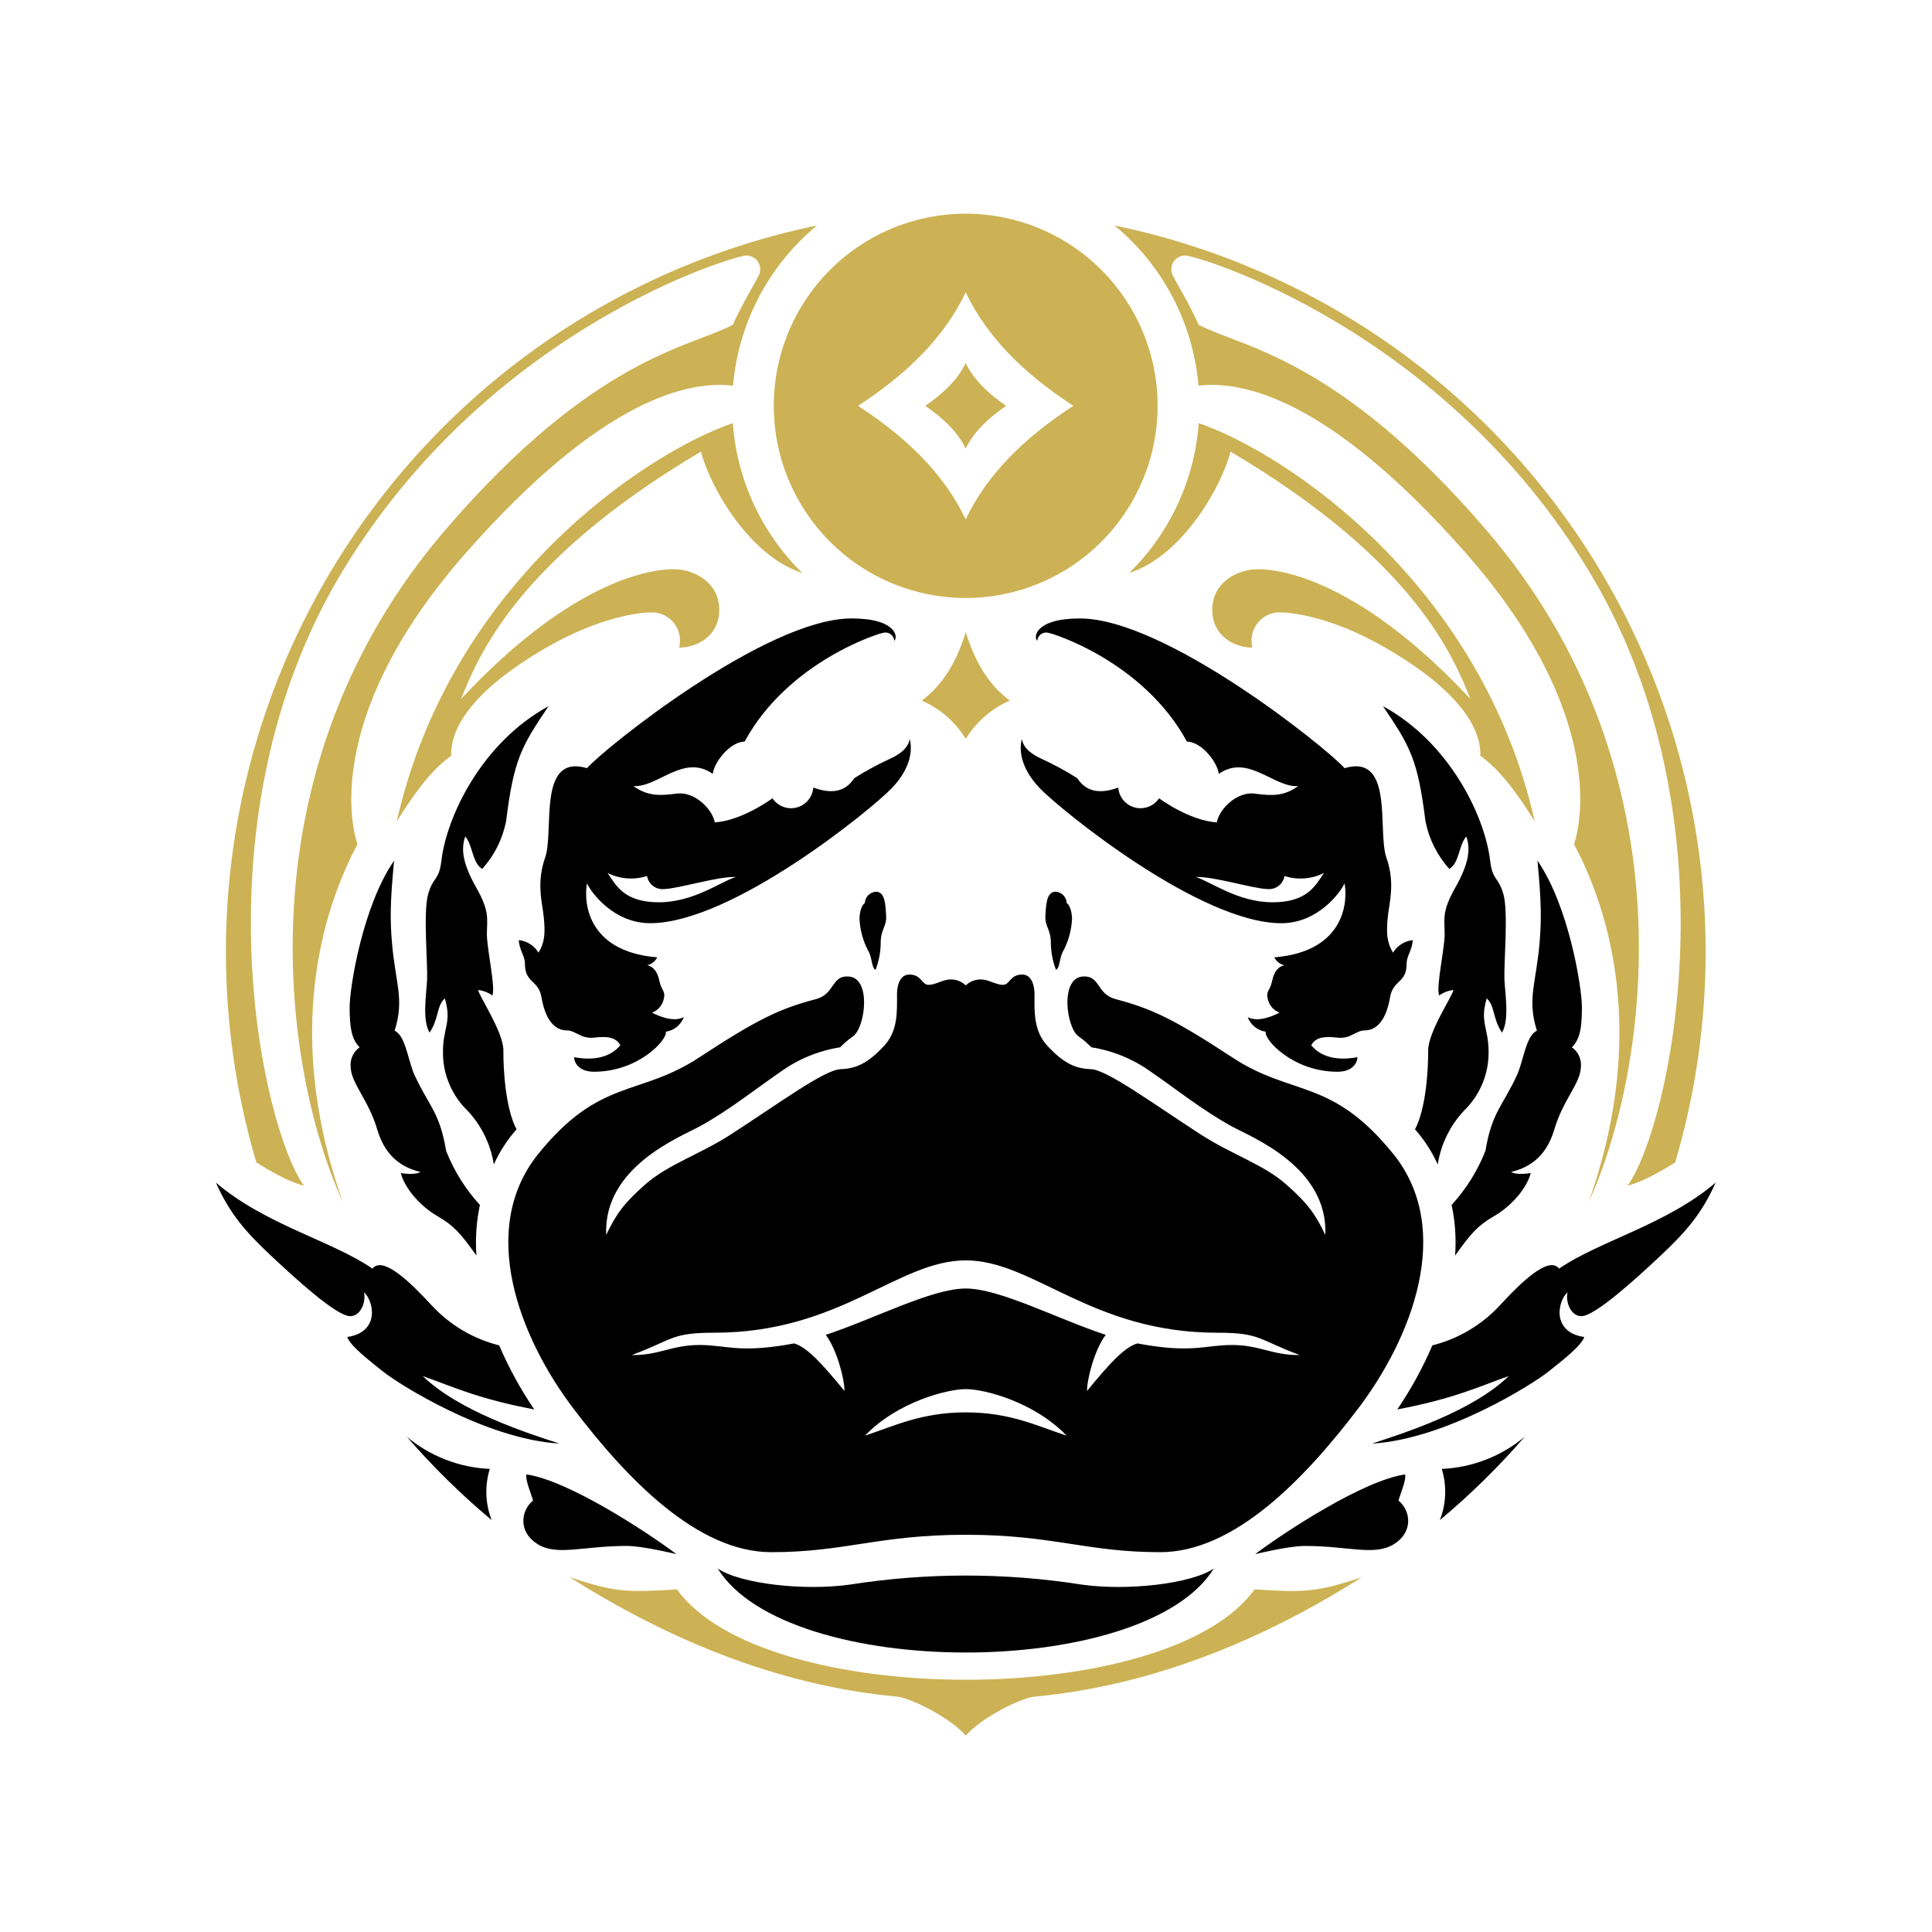 <svg xmlns="http://www.w3.org/2000/svg" xmlns:xlink="http://www.w3.org/1999/xlink" width="500" zoomAndPan="magnify" viewBox="0 0 375 375" height="500" preserveAspectRatio="xMidYMid meet" version="1.0"><defs><clipPath id="34c0b00546"><path d="M 43 41 L 332 41 L 332 336.938 L 43 336.938 Z M 43 41 " clip-rule="nonzero"/></clipPath></defs><rect x="-37.5" width="450" fill="#ffffff" y="-37.5" height="450" fill-opacity="1"/><rect x="-37.5" width="450" fill="#ffffff" y="-37.5" height="450" fill-opacity="1"/><g clip-path="url(#34c0b00546)"><path fill="#ccb254" d="M 243.512 308.496 C 226.754 331.887 148.156 331.887 131.402 308.496 C 121.855 309.082 119.582 309.145 110.578 306.133 C 129.289 318.027 150.934 327.184 174.188 329.32 L 174.156 329.32 C 176.785 329.582 184.543 333.438 187.445 336.883 L 187.445 336.906 L 187.457 336.895 L 187.465 336.906 L 187.465 336.883 C 190.371 333.441 198.125 329.586 200.758 329.32 L 200.727 329.32 C 223.977 327.184 245.625 318.027 264.336 306.133 C 255.328 309.145 253.055 309.082 243.512 308.496 Z M 77.02 159.43 C 81.953 151.457 85.07 148.512 87.578 146.688 C 87.402 141.488 91.461 134.137 106.016 125.715 C 116.574 119.602 124.496 118.855 126.465 118.855 C 126.887 118.852 127.301 118.895 127.711 118.984 C 128.117 119.078 128.512 119.215 128.891 119.395 C 129.27 119.578 129.621 119.801 129.949 120.062 C 130.277 120.328 130.57 120.625 130.828 120.957 C 131.086 121.285 131.305 121.641 131.48 122.023 C 131.66 122.402 131.789 122.801 131.875 123.211 C 131.961 123.621 132 124.039 131.988 124.457 C 131.98 124.879 131.922 125.293 131.816 125.699 C 135.188 125.699 139.605 123.543 139.605 118.344 C 139.605 113.145 135 110.875 131.855 110.547 C 127.746 110.113 111.902 111.672 89.48 135.684 C 92.684 127.879 99.867 109.07 136.055 87.66 C 137.875 94.684 145.543 107.977 155.73 111.211 C 153.773 109.297 152.008 107.223 150.426 104.988 C 148.844 102.75 147.48 100.391 146.324 97.906 C 145.172 95.426 144.254 92.855 143.566 90.207 C 142.879 87.555 142.434 84.863 142.234 82.133 C 125.145 88.008 87.402 113.32 77.012 159.43 Z M 59.008 230.16 C 56.086 229.379 52.656 227.457 49.762 225.621 C 49.055 223.242 48.414 220.844 47.836 218.43 C 47.254 216.02 46.738 213.59 46.285 211.148 C 45.828 208.711 45.438 206.258 45.109 203.797 C 44.781 201.336 44.52 198.871 44.316 196.395 C 44.117 193.922 43.98 191.441 43.91 188.961 C 43.836 186.48 43.828 183.996 43.883 181.516 C 43.941 179.035 44.059 176.555 44.242 174.078 C 44.43 171.602 44.676 169.133 44.988 166.672 C 45.301 164.207 45.676 161.754 46.113 159.312 C 46.551 156.867 47.051 154.438 47.617 152.02 C 48.18 149.602 48.805 147.199 49.492 144.816 C 50.18 142.43 50.93 140.066 51.742 137.719 C 52.551 135.371 53.422 133.047 54.352 130.746 C 55.281 128.445 56.27 126.168 57.32 123.918 C 58.367 121.668 59.473 119.449 60.637 117.254 C 61.797 115.062 63.016 112.902 64.289 110.773 C 65.566 108.641 66.895 106.547 68.277 104.484 C 69.656 102.426 71.094 100.402 72.582 98.414 C 74.066 96.43 75.605 94.48 77.191 92.574 C 78.781 90.668 80.418 88.805 82.102 86.98 C 83.785 85.16 85.516 83.383 87.289 81.648 C 89.066 79.918 90.887 78.23 92.75 76.594 C 94.609 74.957 96.516 73.367 98.461 71.828 C 100.406 70.285 102.391 68.797 104.41 67.363 C 106.434 65.926 108.492 64.543 110.586 63.211 C 112.676 61.879 114.805 60.605 116.965 59.387 C 119.121 58.164 121.312 57 123.531 55.895 C 125.75 54.789 127.996 53.738 130.27 52.75 C 132.543 51.758 134.844 50.828 137.164 49.957 C 139.484 49.086 141.828 48.273 144.191 47.523 C 146.555 46.773 148.938 46.086 151.336 45.457 C 153.734 44.832 156.148 44.27 158.578 43.766 C 156.254 45.684 154.145 47.812 152.246 50.152 C 150.348 52.492 148.699 54.996 147.301 57.668 C 145.902 60.336 144.781 63.117 143.934 66.012 C 143.09 68.902 142.539 71.852 142.281 74.855 C 133.934 73.883 117.184 77.004 90.562 107.168 C 63.941 137.332 67.707 158.914 69.391 163.852 C 60.82 179.977 56.148 204.031 66.535 233.281 C 55.5 209.359 45.453 150.504 86.531 102.746 C 115.309 69.293 133.93 67.445 142.234 63.047 C 144.316 58.543 146.191 55.539 147.172 53.672 C 147.422 53.254 147.551 52.801 147.559 52.312 C 147.562 51.824 147.445 51.367 147.203 50.945 C 146.961 50.523 146.629 50.188 146.203 49.945 C 145.781 49.703 145.328 49.586 144.84 49.59 C 142.656 49.59 94.848 63.609 66.277 111.211 C 37.461 159.234 50.871 218.895 59.008 230.164 Z M 187.457 122.668 L 187.445 122.637 L 187.445 122.699 C 185.484 129.184 182.508 133.312 178.906 135.984 C 180.68 136.75 182.293 137.77 183.75 139.035 C 185.207 140.305 186.441 141.762 187.445 143.41 L 187.445 143.438 L 187.457 143.426 L 187.465 143.438 L 187.465 143.41 C 188.473 141.762 189.703 140.305 191.16 139.035 C 192.617 137.77 194.234 136.75 196.004 135.984 C 192.406 133.312 189.43 129.184 187.465 122.699 L 187.465 122.637 Z M 297.895 159.43 C 287.504 113.32 249.762 88.008 232.672 82.133 C 232.473 84.863 232.027 87.555 231.34 90.207 C 230.652 92.855 229.734 95.426 228.582 97.906 C 227.43 100.391 226.062 102.75 224.48 104.988 C 222.898 107.223 221.133 109.297 219.176 111.211 C 229.363 107.977 237.031 94.684 238.852 87.664 C 275.039 109.07 282.223 127.879 285.426 135.684 C 263.004 111.672 247.164 110.113 243.051 110.547 C 239.906 110.875 235.301 113.145 235.301 118.344 C 235.301 123.547 239.719 125.699 243.086 125.699 C 242.984 125.293 242.926 124.879 242.914 124.457 C 242.906 124.039 242.945 123.621 243.031 123.211 C 243.117 122.801 243.246 122.402 243.426 122.023 C 243.602 121.641 243.82 121.285 244.078 120.953 C 244.336 120.625 244.629 120.328 244.957 120.062 C 245.285 119.801 245.637 119.578 246.016 119.395 C 246.395 119.215 246.789 119.078 247.195 118.984 C 247.605 118.895 248.023 118.852 248.441 118.855 C 250.41 118.855 258.332 119.602 268.891 125.715 C 283.453 134.137 287.504 141.488 287.328 146.688 C 289.836 148.512 292.953 151.457 297.891 159.43 Z M 232.629 74.852 C 232.371 71.852 231.82 68.902 230.973 66.008 C 230.129 63.113 229.008 60.332 227.605 57.664 C 226.207 54.996 224.559 52.492 222.66 50.152 C 220.762 47.812 218.652 45.684 216.332 43.766 C 218.758 44.266 221.172 44.828 223.57 45.457 C 225.973 46.082 228.352 46.773 230.715 47.523 C 233.078 48.273 235.422 49.082 237.746 49.953 C 240.066 50.824 242.363 51.758 244.637 52.746 C 246.91 53.738 249.156 54.785 251.379 55.891 C 253.598 57 255.785 58.164 257.945 59.383 C 260.105 60.602 262.23 61.879 264.324 63.207 C 266.418 64.539 268.477 65.922 270.5 67.359 C 272.52 68.797 274.504 70.285 276.449 71.824 C 278.395 73.363 280.297 74.953 282.16 76.59 C 284.023 78.23 285.844 79.914 287.621 81.648 C 289.395 83.379 291.125 85.156 292.809 86.98 C 294.496 88.801 296.129 90.668 297.719 92.574 C 299.305 94.48 300.844 96.426 302.332 98.414 C 303.816 100.398 305.254 102.422 306.637 104.484 C 308.02 106.547 309.348 108.641 310.621 110.77 C 311.895 112.898 313.113 115.062 314.277 117.254 C 315.438 119.445 316.543 121.668 317.594 123.918 C 318.641 126.168 319.629 128.445 320.559 130.746 C 321.488 133.047 322.359 135.371 323.172 137.715 C 323.98 140.062 324.73 142.43 325.418 144.812 C 326.105 147.199 326.73 149.602 327.297 152.02 C 327.859 154.438 328.359 156.867 328.801 159.309 C 329.238 161.754 329.613 164.207 329.926 166.668 C 330.234 169.133 330.484 171.602 330.668 174.078 C 330.852 176.555 330.973 179.031 331.027 181.516 C 331.082 183.996 331.074 186.48 331.004 188.961 C 330.93 191.441 330.793 193.918 330.594 196.395 C 330.395 198.867 330.129 201.336 329.801 203.797 C 329.473 206.258 329.082 208.711 328.629 211.148 C 328.172 213.59 327.656 216.016 327.078 218.43 C 326.496 220.844 325.855 223.242 325.152 225.621 C 322.258 227.457 318.824 229.379 315.902 230.16 C 324.039 218.895 337.449 159.234 308.629 111.211 C 280.062 63.605 232.254 49.59 230.07 49.59 C 229.582 49.582 229.129 49.703 228.707 49.945 C 228.281 50.188 227.949 50.52 227.707 50.945 C 227.465 51.367 227.348 51.824 227.352 52.309 C 227.359 52.797 227.488 53.25 227.738 53.668 C 228.715 55.539 230.59 58.539 232.676 63.047 C 240.98 67.445 259.602 69.293 288.379 102.742 C 329.461 150.5 319.414 209.359 308.375 233.281 C 318.762 204.027 314.09 179.973 305.52 163.852 C 307.207 158.91 310.973 137.328 284.352 107.164 C 257.73 77 240.98 73.879 232.633 74.852 Z M 187.441 116.07 C 186.223 116.07 185.004 116.012 183.793 115.891 C 182.578 115.77 181.371 115.594 180.176 115.355 C 178.98 115.117 177.797 114.82 176.629 114.465 C 175.461 114.109 174.312 113.699 173.188 113.23 C 172.059 112.766 170.957 112.242 169.883 111.668 C 168.805 111.09 167.762 110.465 166.746 109.785 C 165.73 109.105 164.754 108.379 163.809 107.605 C 162.867 106.828 161.965 106.008 161.102 105.145 C 160.238 104.281 159.422 103.379 158.648 102.434 C 157.871 101.488 157.148 100.508 156.469 99.492 C 155.793 98.477 155.164 97.43 154.59 96.355 C 154.016 95.277 153.492 94.176 153.027 93.047 C 152.559 91.918 152.148 90.77 151.797 89.598 C 151.441 88.43 151.145 87.246 150.906 86.047 C 150.668 84.852 150.488 83.645 150.371 82.426 C 150.25 81.211 150.191 79.992 150.191 78.773 C 150.191 77.551 150.25 76.332 150.371 75.117 C 150.488 73.898 150.668 72.691 150.906 71.496 C 151.145 70.297 151.441 69.113 151.797 67.945 C 152.148 66.777 152.559 65.625 153.027 64.5 C 153.492 63.371 154.016 62.266 154.59 61.188 C 155.164 60.113 155.793 59.066 156.469 58.051 C 157.148 57.035 157.871 56.055 158.648 55.109 C 159.422 54.164 160.238 53.262 161.102 52.398 C 161.965 51.535 162.867 50.715 163.809 49.941 C 164.754 49.164 165.73 48.438 166.746 47.758 C 167.762 47.082 168.805 46.453 169.883 45.879 C 170.957 45.301 172.059 44.781 173.188 44.312 C 174.312 43.844 175.461 43.434 176.629 43.078 C 177.797 42.727 178.98 42.43 180.176 42.191 C 181.371 41.953 182.578 41.773 183.793 41.652 C 185.004 41.531 186.223 41.473 187.441 41.473 C 188.664 41.473 189.879 41.531 191.094 41.652 C 192.309 41.773 193.512 41.953 194.711 42.191 C 195.906 42.43 197.09 42.727 198.258 43.078 C 199.422 43.434 200.57 43.844 201.699 44.312 C 202.824 44.781 203.926 45.301 205.004 45.879 C 206.078 46.453 207.125 47.082 208.137 47.758 C 209.152 48.438 210.133 49.164 211.074 49.941 C 212.02 50.715 212.922 51.535 213.785 52.398 C 214.645 53.262 215.465 54.164 216.238 55.109 C 217.012 56.055 217.738 57.035 218.418 58.051 C 219.094 59.066 219.719 60.113 220.297 61.188 C 220.871 62.266 221.391 63.371 221.859 64.5 C 222.324 65.625 222.734 66.777 223.09 67.945 C 223.445 69.113 223.742 70.297 223.98 71.496 C 224.215 72.691 224.395 73.898 224.516 75.117 C 224.633 76.332 224.695 77.551 224.695 78.773 C 224.695 79.992 224.633 81.211 224.516 82.426 C 224.395 83.645 224.215 84.852 223.98 86.047 C 223.742 87.246 223.445 88.43 223.09 89.598 C 222.738 90.77 222.324 91.918 221.859 93.047 C 221.391 94.176 220.871 95.277 220.297 96.355 C 219.723 97.434 219.094 98.477 218.418 99.492 C 217.738 100.508 217.012 101.488 216.238 102.434 C 215.465 103.379 214.648 104.281 213.785 105.145 C 212.922 106.012 212.02 106.828 211.074 107.605 C 210.133 108.379 209.152 109.105 208.141 109.785 C 207.125 110.465 206.078 111.09 205.004 111.668 C 203.926 112.242 202.824 112.766 201.699 113.23 C 200.57 113.699 199.426 114.109 198.258 114.465 C 197.09 114.82 195.906 115.117 194.711 115.355 C 193.512 115.594 192.309 115.77 191.094 115.891 C 189.879 116.012 188.664 116.07 187.441 116.07 Z M 187.441 87.066 C 189.031 83.812 191.824 81.133 195.301 78.773 C 191.824 76.414 189.031 73.73 187.441 70.477 C 185.855 73.73 183.062 76.414 179.586 78.773 C 183.062 81.133 185.855 83.812 187.441 87.066 Z M 187.441 56.746 C 183.223 65.617 175.852 72.734 166.535 78.773 C 175.848 84.809 183.219 91.926 187.441 100.801 C 191.664 91.926 199.035 84.812 208.348 78.773 C 199.039 72.734 191.668 65.617 187.445 56.746 Z M 187.441 56.746 " fill-opacity="1" fill-rule="evenodd"/></g><path fill="#000000" d="M 100.262 219.203 C 98.102 215.152 97.672 207.441 97.707 203.898 C 97.738 200.355 92.934 193.234 92.805 192.164 C 93.82 192.273 94.738 192.629 95.562 193.234 C 96.246 191.609 94.457 184.102 94.504 181.145 C 94.551 178.188 95.016 176.82 92.418 172.238 C 89.82 167.652 89.43 164.793 90.309 162.355 C 91.832 164.176 91.605 167.426 93.598 168.664 C 95.973 166.004 97.516 162.926 98.23 159.43 C 99.723 147.34 101.219 144.871 106.473 137.07 C 93.488 144.156 86.672 158.523 85.676 167.059 C 85.215 171.02 84.031 170.137 83.078 173.645 C 82.125 177.156 83.035 187.082 82.902 190.074 C 82.77 193.066 81.906 197.918 83.379 200.434 C 85.242 197.656 84.703 195.262 86.344 193.785 C 87.73 198.512 85.977 199.375 85.977 204.223 C 85.965 206.223 86.324 208.148 87.047 210.012 C 87.773 211.871 88.816 213.531 90.176 214.992 C 91.688 216.477 92.93 218.164 93.898 220.047 C 94.871 221.934 95.52 223.926 95.852 226.02 C 96.977 223.527 98.449 221.254 100.262 219.203 Z M 235.609 304.445 C 231.199 307.438 218.773 308.824 209.941 307.566 C 194.949 305.227 179.961 305.227 164.969 307.566 C 156.137 308.824 143.715 307.438 139.301 304.445 C 152.781 326.188 222.129 326.188 235.609 304.445 Z M 243.574 154.039 C 240.168 153.582 236.688 156.93 236.172 159.629 C 230.785 159.27 224.973 154.945 224.973 154.945 C 224.723 155.324 224.422 155.652 224.07 155.934 C 223.719 156.215 223.332 156.434 222.91 156.594 C 222.488 156.754 222.051 156.848 221.602 156.871 C 221.152 156.895 220.707 156.852 220.273 156.734 C 219.836 156.621 219.426 156.441 219.047 156.199 C 218.668 155.957 218.332 155.664 218.043 155.316 C 217.754 154.969 217.527 154.586 217.355 154.168 C 217.188 153.75 217.086 153.316 217.055 152.867 C 213.688 154.102 210.902 153.836 209.098 151.047 C 206.906 149.66 204.637 148.422 202.281 147.336 C 200.465 146.523 198.625 145.32 198.344 143.434 C 197.867 145.168 197.824 148.809 201.805 152.973 C 205.789 157.137 232.863 179.195 248.703 179.195 C 255.91 179.195 260.258 173.082 260.977 171.457 C 261.559 174.383 261.496 184.656 247.34 185.824 C 247.762 186.617 248.402 187.129 249.273 187.352 C 248.168 187.629 247.34 188.426 246.918 190.406 C 246.496 192.391 245.719 192.293 246.043 193.758 C 246.156 194.391 246.414 194.961 246.828 195.457 C 247.238 195.957 247.746 196.32 248.348 196.551 C 247.371 197.07 244.289 198.535 242.18 197.43 C 242.461 198.184 242.918 198.816 243.547 199.32 C 244.176 199.828 244.887 200.141 245.684 200.254 C 245.262 201.719 250.91 208.027 259.613 208.027 C 262.793 208.027 263.508 205.98 263.477 205.199 C 261.98 205.465 257.273 206.242 254.516 202.895 C 255.262 201.43 256.852 201.074 259.516 201.398 C 262.176 201.723 263.152 200 264.902 200 C 266.656 200 268.914 198.801 269.805 193.598 C 270.402 190.121 273.02 190.867 273.02 187.098 C 273.02 185.508 274.09 184.496 274.219 182.48 C 273.426 182.562 272.691 182.816 272.016 183.246 C 271.344 183.676 270.801 184.23 270.391 184.918 C 269.125 182.836 269.09 181.016 269.352 178.156 C 269.613 175.297 270.879 171.527 269.09 166.422 C 267.305 161.32 270.68 146.238 260.977 149.098 C 257.566 145.23 226.238 120.043 209.617 120.043 C 200.852 120.043 200.562 123.75 201.34 124.367 C 201.355 124.137 201.418 123.918 201.523 123.711 C 201.629 123.504 201.77 123.328 201.949 123.176 C 202.125 123.027 202.324 122.918 202.547 122.848 C 202.766 122.781 202.992 122.758 203.223 122.777 C 204.035 122.777 221.891 128.328 230.375 143.93 C 233.316 144.016 236.336 148.035 236.562 150.211 C 242.242 146.246 247.242 152.91 251.984 152.586 C 249.223 154.535 246.984 154.504 243.574 154.047 Z M 249.32 170.031 C 250.586 170.438 251.883 170.594 253.211 170.492 C 254.535 170.391 255.793 170.043 256.984 169.445 C 255.359 171.816 253.801 175.133 247.016 175.133 C 240.23 175.133 234.938 171.07 232.082 170.227 C 235.492 170.062 243.25 172.5 245.977 172.562 C 246.363 172.605 246.746 172.578 247.121 172.473 C 247.496 172.371 247.84 172.199 248.152 171.965 C 248.465 171.727 248.719 171.441 248.922 171.109 C 249.125 170.773 249.258 170.414 249.32 170.031 Z M 270.391 223.922 C 282.336 238.68 273.961 259.805 263.574 273.457 C 253.184 287.109 239.551 301.277 225.203 301.277 C 210.852 301.277 204.363 297.898 187.457 297.898 C 170.551 297.898 164.059 301.277 149.711 301.277 C 135.367 301.277 121.727 287.105 111.34 273.457 C 100.953 259.809 92.578 238.68 104.523 223.922 C 116.473 209.164 124.066 212.902 135.688 205.266 C 147.309 197.625 151.531 195.742 158.371 193.93 C 162.027 192.961 161.355 189.445 164.516 189.531 C 169.234 189.531 167.977 199.391 165.598 201.125 C 164.691 201.77 163.844 202.488 163.059 203.281 C 158.766 203.973 154.863 205.598 151.344 208.152 C 146.684 211.348 141.656 215.395 135.891 218.59 C 132.148 220.664 117.09 226.422 117.66 239.699 C 119.676 235.48 121.184 233.5 125.191 229.949 C 129.691 225.961 135.676 224.188 141.922 220.152 C 151.047 214.258 160.051 207.613 163.168 207.523 C 166.445 207.438 168.703 206.078 171.527 203.086 C 174.352 200.098 174.109 196.293 174.109 192.945 C 174.109 191.141 174.742 189.16 176.496 189.16 C 178.914 189.16 178.875 191.16 180.227 191.16 C 181.578 191.16 183.117 190.117 184.367 190.117 C 184.938 190.086 185.492 190.172 186.031 190.371 C 186.566 190.57 187.043 190.871 187.453 191.266 C 187.867 190.871 188.344 190.57 188.879 190.371 C 189.418 190.172 189.969 190.086 190.543 190.117 C 191.793 190.117 193.336 191.16 194.684 191.16 C 196.031 191.16 195.996 189.16 198.414 189.16 C 200.168 189.16 200.797 191.141 200.797 192.945 C 200.797 196.293 200.555 200.102 203.379 203.086 C 206.203 206.074 208.461 207.434 211.738 207.523 C 214.855 207.613 223.859 214.254 232.984 220.152 C 239.23 224.188 245.211 225.961 249.715 229.949 C 253.723 233.5 255.23 235.48 257.246 239.699 C 257.816 226.422 242.758 220.668 239.012 218.59 C 233.25 215.398 228.223 211.348 223.562 208.152 C 220.043 205.598 216.137 203.973 211.848 203.281 C 211.062 202.488 210.215 201.77 209.309 201.125 C 206.926 199.391 205.672 189.531 210.391 189.531 C 213.551 189.441 212.875 192.961 216.535 193.93 C 223.375 195.742 227.594 197.625 239.219 205.266 C 250.84 212.902 258.434 209.164 270.383 223.922 Z M 187.465 274.141 C 196.117 274.148 201.379 276.809 207.023 278.66 C 200.734 272.105 191.078 269.625 187.465 269.625 C 183.867 269.625 174.188 272.094 167.891 278.66 C 173.535 276.805 178.812 274.141 187.465 274.141 Z M 239.156 261.062 C 244.523 261.062 247.035 263.102 252.27 263.012 C 244.133 259.98 244.676 258.68 236.258 258.68 C 211.812 258.68 200.645 244.652 187.461 244.637 C 174.27 244.637 163.102 258.68 138.648 258.68 C 130.227 258.68 130.77 259.98 122.633 263.012 C 127.871 263.102 130.379 261.062 135.746 261.062 C 141.113 261.062 143.496 262.754 154.145 260.758 C 156.828 261.539 159.934 265.168 163.91 269.98 C 163.926 267.738 162.488 262.035 160.285 259.102 L 160.266 259.105 C 169.879 255.906 180.879 250.098 187.461 250.098 C 194.047 250.109 205.031 255.91 214.637 259.105 L 214.617 259.102 C 212.41 262.035 210.977 267.738 210.992 269.98 C 214.969 265.168 218.074 261.539 220.758 260.758 C 231.406 262.754 233.789 261.062 239.156 261.062 Z M 138.348 150.199 C 132.668 146.234 127.668 152.898 122.93 152.574 C 125.688 154.523 127.93 154.492 131.336 154.035 C 134.746 153.582 138.223 156.93 138.742 159.625 C 144.129 159.27 149.938 154.945 149.938 154.945 C 150.188 155.32 150.488 155.648 150.84 155.93 C 151.195 156.211 151.582 156.434 152.004 156.594 C 152.426 156.754 152.859 156.848 153.309 156.871 C 153.762 156.895 154.203 156.848 154.641 156.734 C 155.074 156.621 155.484 156.441 155.863 156.199 C 156.246 155.957 156.578 155.664 156.867 155.316 C 157.156 154.969 157.387 154.586 157.555 154.168 C 157.723 153.75 157.824 153.316 157.859 152.863 C 161.227 154.102 164.012 153.836 165.812 151.043 C 168.004 149.656 170.277 148.422 172.629 147.336 C 174.449 146.523 176.289 145.32 176.57 143.434 C 177.047 145.168 177.09 148.809 173.105 152.973 C 169.125 157.137 142.051 179.191 126.207 179.191 C 119 179.191 114.652 173.082 113.938 171.457 C 113.352 174.383 113.418 184.652 127.57 185.824 C 127.152 186.617 126.508 187.125 125.641 187.352 C 126.742 187.625 127.57 188.422 127.992 190.406 C 128.414 192.391 129.195 192.293 128.867 193.754 C 128.758 194.391 128.496 194.957 128.086 195.457 C 127.676 195.953 127.168 196.32 126.562 196.551 C 127.539 197.07 130.621 198.531 132.734 197.426 C 132.449 198.184 131.992 198.812 131.367 199.32 C 130.738 199.824 130.023 200.137 129.227 200.254 C 129.648 201.715 124 208.023 115.301 208.023 C 112.117 208.023 111.406 205.977 111.438 205.199 C 112.93 205.465 117.637 206.238 120.398 202.891 C 119.648 201.43 118.059 201.07 115.398 201.395 C 112.734 201.719 111.762 200 110.008 200 C 108.254 200 106 198.801 105.105 193.594 C 104.512 190.117 101.891 190.867 101.891 187.094 C 101.891 185.504 100.82 184.492 100.691 182.477 C 101.484 182.559 102.219 182.812 102.895 183.242 C 103.57 183.672 104.113 184.23 104.523 184.914 C 105.789 182.836 105.82 181.016 105.562 178.156 C 105.301 175.293 104.035 171.523 105.82 166.422 C 107.605 161.32 104.23 146.234 113.934 149.098 C 117.344 145.227 148.672 120.039 165.293 120.039 C 174.059 120.039 174.352 123.75 173.57 124.367 C 173.555 124.137 173.492 123.918 173.387 123.711 C 173.281 123.504 173.141 123.324 172.965 123.176 C 172.785 123.027 172.586 122.918 172.367 122.848 C 172.145 122.777 171.918 122.754 171.688 122.777 C 170.875 122.777 153.023 128.324 144.539 143.926 C 141.594 144.016 138.574 148.035 138.348 150.211 Z M 125.59 170.027 C 124.324 170.438 123.027 170.59 121.703 170.488 C 120.375 170.387 119.117 170.039 117.93 169.441 C 119.551 171.816 121.109 175.133 127.898 175.133 C 134.684 175.133 139.973 171.066 142.832 170.223 C 139.422 170.059 131.664 172.5 128.938 172.562 C 128.547 172.605 128.168 172.574 127.789 172.473 C 127.414 172.367 127.07 172.199 126.758 171.961 C 126.449 171.727 126.191 171.441 125.992 171.105 C 125.789 170.773 125.656 170.414 125.594 170.027 Z M 170.016 173.082 C 169.73 173.098 169.461 173.168 169.199 173.285 C 168.941 173.402 168.715 173.566 168.516 173.77 C 168.316 173.973 168.16 174.207 168.051 174.469 C 167.938 174.73 167.879 175.008 167.867 175.289 C 167.219 175.637 166.828 177.156 166.828 178.41 C 166.949 180.516 167.484 182.508 168.434 184.391 C 169.34 185.777 169.102 187.816 169.945 188.25 C 170.586 186.582 170.918 184.855 170.941 183.07 C 170.922 180.359 172.133 179.863 172 177.719 C 171.871 175.574 171.789 173.082 170.016 173.082 Z M 204.895 173.082 C 205.18 173.098 205.453 173.168 205.711 173.285 C 205.969 173.402 206.199 173.566 206.398 173.77 C 206.594 173.973 206.75 174.207 206.863 174.469 C 206.973 174.73 207.035 175.008 207.043 175.289 C 207.691 175.637 208.082 177.156 208.082 178.41 C 207.961 180.516 207.426 182.508 206.48 184.391 C 205.57 185.777 205.809 187.816 204.965 188.25 C 204.328 186.582 203.996 184.855 203.969 183.07 C 203.992 180.359 202.781 179.863 202.91 177.719 C 203.043 175.574 203.121 173.082 204.898 173.082 Z M 274.648 219.203 C 276.812 215.152 277.238 207.441 277.207 203.898 C 277.172 200.355 281.977 193.234 282.109 192.164 C 281.094 192.273 280.172 192.629 279.348 193.234 C 278.668 191.609 280.453 184.102 280.406 181.145 C 280.363 178.188 279.898 176.82 282.496 172.238 C 285.09 167.652 285.48 164.793 284.605 162.355 C 283.078 164.176 283.305 167.426 281.316 168.664 C 278.941 166.004 277.395 162.926 276.684 159.43 C 275.191 147.34 273.695 144.871 268.438 137.07 C 281.422 144.156 288.242 158.523 289.234 167.059 C 289.699 171.02 290.879 170.137 291.832 173.645 C 292.785 177.156 291.875 187.082 292.008 190.074 C 292.145 193.066 293.004 197.918 291.535 200.434 C 289.672 197.656 290.211 195.262 288.566 193.785 C 287.184 198.512 288.934 199.375 288.934 204.223 C 288.945 206.223 288.59 208.148 287.863 210.012 C 287.141 211.871 286.098 213.531 284.738 214.992 C 283.223 216.477 281.98 218.164 281.012 220.047 C 280.039 221.934 279.391 223.926 279.062 226.02 C 277.934 223.527 276.465 221.254 274.652 219.203 Z M 288.32 223.379 C 286.781 227.281 284.594 230.781 281.758 233.879 C 282.449 237.121 282.676 240.395 282.434 243.699 C 285.594 239.281 286.859 237.871 290.062 236.012 C 293.266 234.152 296.336 230.723 297.117 227.691 C 295.387 227.973 293.828 227.867 293.309 227.473 C 296.164 226.781 299.965 225.09 301.688 219.238 C 303.414 213.391 306.754 210.332 306.852 207.082 C 306.922 206.336 306.801 205.625 306.488 204.945 C 306.176 204.262 305.711 203.707 305.098 203.281 C 306.688 201.719 307.047 199.445 307.047 195.508 C 307.047 191.57 304.48 175.812 298.422 167.055 C 299.199 175.203 299.199 178.582 298.832 182.961 C 298.168 190.883 296.363 193.883 298.312 200.059 C 296.176 201.031 295.707 205.926 294.461 208.641 C 291.637 214.777 289.555 215.883 288.328 223.375 Z M 266.309 280.203 C 280.656 279.34 297.508 268.645 300.449 266.305 C 303.395 263.965 306.906 261.242 307.516 259.512 C 301.199 258.621 302.27 252.633 304.258 250.832 C 303.824 252.738 304.906 255.469 306.941 255.469 C 309.559 255.469 317.375 248.363 322.223 243.812 C 327.07 239.262 330.273 235.707 333 229.551 C 323.387 237.742 310.52 240.812 302.617 246.238 C 300.586 243.637 295.074 249.098 291.266 253.215 C 289.496 255.16 287.484 256.805 285.227 258.152 C 282.973 259.504 280.57 260.496 278.02 261.133 C 276.152 265.5 273.883 269.641 271.215 273.566 C 282.25 271.48 286.965 269.164 292.859 267.09 C 285.746 273.965 272.504 278.172 266.309 280.199 Z M 253.188 300.066 C 261.844 300.066 266.801 302.09 270.602 299.695 C 274.348 297.332 273.84 293.242 271.453 291.258 C 271.828 289.809 272.934 287.477 272.746 286.188 C 264.715 287.293 249.379 297.324 243.621 301.66 C 243.621 301.66 250.121 300.07 253.188 300.07 Z M 279.477 295.055 C 285.398 290.102 290.887 284.707 295.941 278.875 C 293.672 280.77 291.16 282.25 288.406 283.32 C 285.652 284.387 282.797 284.984 279.848 285.113 C 280.348 286.746 280.566 288.41 280.5 290.117 C 280.438 291.82 280.098 293.465 279.477 295.055 Z M 121.727 300.066 C 124.793 300.066 131.293 301.656 131.293 301.656 C 125.535 297.32 110.199 287.289 102.164 286.184 C 101.98 287.473 103.086 289.805 103.457 291.254 C 101.07 293.238 100.562 297.332 104.312 299.691 C 108.113 302.086 113.07 300.062 121.727 300.062 Z M 95.066 285.113 C 92.113 284.984 89.262 284.387 86.504 283.32 C 83.75 282.25 81.238 280.77 78.969 278.875 C 84.027 284.707 89.516 290.102 95.434 295.055 C 94.816 293.465 94.473 291.82 94.41 290.117 C 94.348 288.41 94.566 286.746 95.066 285.113 Z M 108.602 280.203 C 102.41 278.176 89.164 273.969 82.051 267.094 C 87.949 269.164 92.66 271.48 103.699 273.57 C 101.031 269.645 98.762 265.5 96.891 261.137 C 94.344 260.5 91.941 259.504 89.684 258.156 C 87.43 256.809 85.414 255.16 83.645 253.215 C 79.836 249.098 74.324 243.641 72.297 246.238 C 64.391 240.816 51.531 237.746 41.91 229.551 C 44.637 235.707 47.84 239.258 52.688 243.809 C 57.535 248.359 65.348 255.469 67.969 255.469 C 70.004 255.469 71.082 252.738 70.652 250.832 C 72.641 252.633 73.711 258.617 67.395 259.508 C 68 261.242 71.516 263.961 74.461 266.301 C 77.402 268.645 94.254 279.34 108.602 280.199 Z M 86.59 223.379 C 88.129 227.281 90.316 230.781 93.152 233.879 C 92.461 237.121 92.234 240.395 92.477 243.699 C 89.316 239.281 88.051 237.871 84.848 236.012 C 81.645 234.152 78.574 230.723 77.793 227.691 C 79.523 227.973 81.082 227.867 81.602 227.473 C 78.746 226.781 74.945 225.09 73.223 219.238 C 71.496 213.391 68.156 210.332 68.062 207.082 C 67.988 206.336 68.109 205.625 68.422 204.941 C 68.734 204.262 69.199 203.707 69.812 203.281 C 68.227 201.719 67.867 199.445 67.867 195.508 C 67.867 191.57 70.43 175.812 76.492 167.055 C 75.711 175.203 75.711 178.582 76.078 182.961 C 76.746 190.883 78.551 193.883 76.598 200.059 C 78.734 201.031 79.207 205.926 80.453 208.641 C 83.281 214.781 85.363 215.887 86.59 223.379 Z M 86.59 223.379 " fill-opacity="1" fill-rule="evenodd"/></svg>